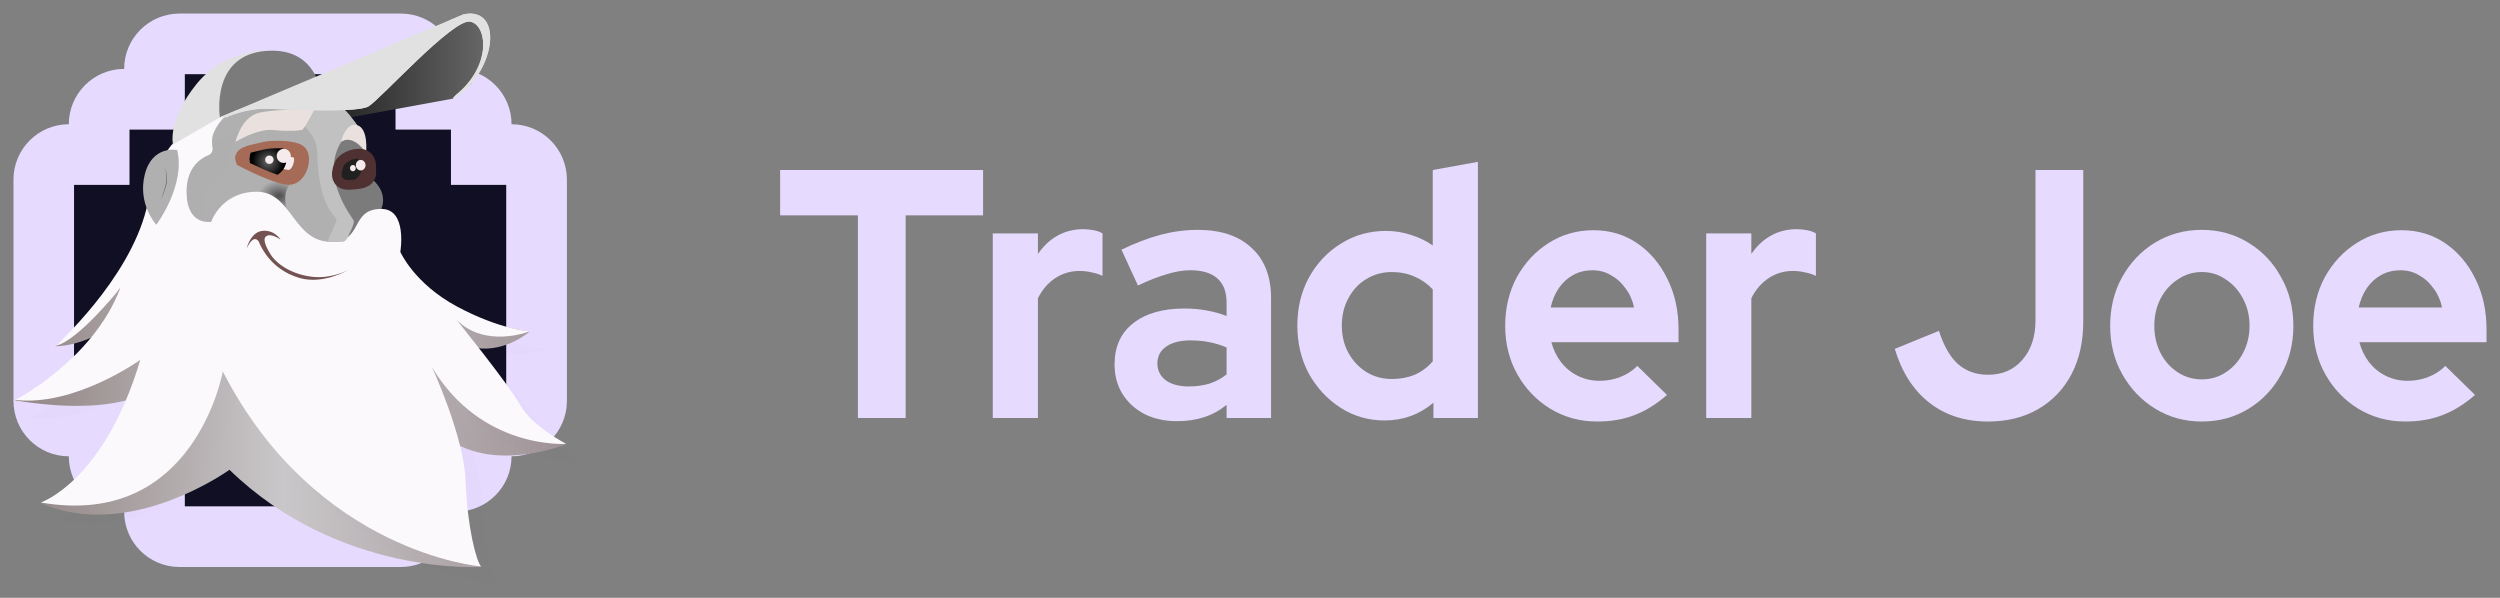 <svg width="92" height="22" viewBox="0 0 92 22" fill="none" xmlns="http://www.w3.org/2000/svg">
<rect x="0" y="0" width="92" height="22" fill="#808080" stroke="none"/>
<path d="M18.633 6.801V14.563H16.596V16.6H14.559V18.637H6.797V16.6H4.761V14.563H2.724V6.801H4.761V4.765H6.797V2.728H14.559V4.765H16.596V6.801H18.633Z" fill="#110F23"/>
<path d="M18.825 4.572C18.825 3.448 17.913 2.536 16.788 2.536C16.788 1.411 15.877 0.499 14.752 0.499H6.605C5.48 0.499 4.569 1.411 4.569 2.536C3.444 2.536 2.532 3.448 2.532 4.572C1.407 4.572 0.496 5.484 0.496 6.609V14.755C0.496 15.88 1.407 16.792 2.532 16.792C2.532 17.917 3.444 18.829 4.569 18.829C4.569 19.954 5.48 20.865 6.605 20.865H14.752C15.877 20.865 16.788 19.954 16.788 18.829C17.913 18.829 18.825 17.917 18.825 16.792C19.95 16.792 20.862 15.88 20.862 14.755V6.609C20.862 5.484 19.95 4.572 18.825 4.572ZM18.633 14.563H16.596V16.6H14.56V18.637H6.798V16.6H4.761V14.563H2.724V6.801H4.761V4.765H6.798V2.728H14.56V4.765H16.596V6.801H18.633V14.563Z" fill="#E6DAFE"/>
<path d="M8.94 7.867L11.914 9.087H12.254L12.652 8.08L11.829 6.538L12.047 4.579L11.843 3.327L8.94 3.426L7.416 4.065L7.317 5.64L6.522 6.768L6.707 8.633L8.073 8.662L8.94 7.867Z" fill="#B0B0B0"/>
<path d="M11.039 6.64H9.081V7.707H10.557C10.557 7.707 10.245 6.734 11.039 6.64Z" fill="url(#paint0_radial_101_33092)"/>
<path d="M16.503 19.813L17.694 20.863C17.694 20.863 12.473 21.203 8.444 17.288C8.444 17.288 4.755 19.955 1.492 18.508L4.954 17.515L5.748 14.252C5.748 14.252 4.5 15.387 0.556 14.734L5.379 12.379L4.727 11.641C4.727 11.641 3.287 12.74 2.038 12.74L5.862 9.343L15.226 11.499L16.19 11.556L19.482 12.209C19.482 12.209 18.602 12.975 17.524 12.804L17.893 14.762L20.825 16.351C20.825 16.351 18.233 17.401 16.503 16.153V19.813H16.503Z" fill="url(#paint1_linear_101_33092)"/>
<path d="M11.915 4.531L13.312 5.014L13.476 5.638C13.476 5.638 13.596 6.11 13.486 6.442C13.486 6.442 14.412 6.957 13.986 7.795L12.944 9.284H12.44L12.576 8.22L12.241 6.908L11.915 5.313V4.531H11.915Z" fill="#7B7B7B"/>
<g opacity="0.011">
<path d="M9.052 4.804C9.052 4.804 8.685 5.014 8.458 5.525C8.36 5.747 8.393 5.989 8.409 6.096C8.427 6.208 8.37 6.319 8.265 6.361C7.955 6.488 7.454 6.828 7.454 7.71C7.454 8.987 8.362 8.817 8.362 8.817C8.362 8.817 8.731 7.71 10.036 7.71C11.342 7.71 11.37 9.565 12.789 9.554C13.97 9.546 13.454 8.348 14.618 8.342C15.591 8.338 15.321 9.923 15.321 9.923C15.321 9.923 15.825 11.087 17.414 11.938C19.003 12.789 20.081 12.846 20.081 12.846C20.081 12.846 18.464 13.499 17.386 12.42C17.386 12.42 19.315 14.804 19.741 15.57C20.166 16.336 21.424 16.989 21.424 16.989C21.424 16.989 18.294 17.216 16.477 14.151C16.477 14.151 17.669 16.705 17.726 18.379C17.783 20.053 18.123 21.33 18.294 21.5C18.294 21.5 12.221 21.018 8.788 14.322C8.788 14.322 7.766 20.138 2.091 19.145C2.091 19.145 4.418 18.379 5.752 13.896C5.752 13.896 3.34 15.627 1.155 15.371C1.155 15.371 4.021 13.896 5.014 11.257C5.014 11.257 3.46 13.208 2.637 13.378C2.637 13.378 5.326 10.973 5.979 8.335C6.631 5.696 7.174 5.827 7.174 5.827C7.174 5.827 8.059 4.974 9.052 4.804Z" fill="#231F20"/>
</g>
<path d="M8.463 4.15C8.463 4.15 8.096 4.36 7.869 4.871C7.771 5.092 7.804 5.335 7.821 5.442C7.838 5.554 7.781 5.665 7.676 5.707C7.366 5.833 6.865 6.174 6.865 7.056C6.865 8.333 7.773 8.162 7.773 8.162C7.773 8.162 8.142 7.056 9.448 7.056C10.753 7.056 10.781 8.91 12.2 8.9C13.381 8.892 12.866 7.693 14.029 7.688C15.002 7.684 14.732 9.269 14.732 9.269C14.732 9.269 15.236 10.432 16.825 11.284C18.414 12.135 19.492 12.192 19.492 12.192C19.492 12.192 17.875 12.844 16.797 11.766C16.797 11.766 18.726 14.15 19.152 14.916C19.577 15.682 20.835 16.334 20.835 16.334C20.835 16.334 17.705 16.561 15.889 13.497C15.889 13.497 17.08 16.051 17.137 17.725C17.194 19.399 17.534 20.676 17.705 20.846C17.705 20.846 11.633 20.364 8.199 13.667C8.199 13.667 7.177 19.484 1.502 18.491C1.502 18.491 3.829 17.725 5.163 13.242C5.163 13.242 2.751 14.973 0.566 14.717C0.566 14.717 3.432 13.242 4.425 10.603C4.425 10.603 2.871 12.554 2.049 12.724C2.049 12.724 4.737 10.319 5.39 7.68C6.042 5.041 6.586 5.173 6.586 5.173C6.586 5.173 7.47 4.32 8.463 4.15Z" fill="#FBF9FC"/>
<path d="M9.074 9.147C9.074 9.147 9.218 8.53 9.67 8.494C10.117 8.458 10.323 8.82 10.323 8.82C10.323 8.82 9.989 8.565 9.798 8.692C9.702 8.756 9.691 8.927 9.947 9.345C10.202 9.764 10.812 10.118 11.522 10.189C12.231 10.26 12.813 9.934 12.813 9.934C12.813 9.934 11.912 10.48 11.032 10.232C10.525 10.089 9.876 9.721 9.521 8.891C9.521 8.891 9.475 8.795 9.379 8.799C9.223 8.806 9.074 9.147 9.074 9.147Z" fill="#735251"/>
<path d="M5.752 8.272C5.752 8.272 6.844 6.811 6.518 5.52C6.518 5.52 5.596 5.335 5.326 6.428C5.057 7.52 5.752 8.272 5.752 8.272Z" fill="#B0B0B0"/>
<path d="M6.03 6.198C6.108 6.265 6.133 6.374 6.143 6.473C6.159 6.702 6.092 6.928 6.009 7.139C5.981 7.21 5.949 7.279 5.916 7.347C5.945 7.279 5.975 7.205 6 7.136C6.077 6.924 6.144 6.701 6.132 6.474C6.125 6.376 6.103 6.269 6.03 6.198Z" fill="#333333"/>
<path d="M16.671 3.629L12.906 4.316L12.154 3.464L16.822 0.811L17.616 0.655L17.957 1.677L17.34 3.088L16.671 3.629Z" fill="url(#paint2_linear_101_33092)"/>
<path d="M11.671 5.606C11.682 6.226 11.778 7.434 12.328 7.981C12.378 8.032 12.395 8.106 12.366 8.172L12.042 8.903H12.584C12.663 8.903 12.734 8.857 12.767 8.785C12.858 8.582 13.034 8.273 13.023 8.131C13.018 8.059 11.734 6.542 12.557 5.222L13.023 4.939L13.153 4.612C13.153 4.612 12.677 3.917 12.411 3.832C12.146 3.747 11.394 3.704 11.394 3.704L10.95 4.314L11.417 4.899C11.577 5.1 11.666 5.349 11.671 5.606Z" fill="#C1C1C1"/>
<path d="M8.661 5.224C8.661 5.224 9.469 4.728 10.037 4.784C10.604 4.841 11.03 4.804 11.115 4.78C11.2 4.756 11.583 4.004 11.583 4.004C11.583 4.004 10.223 4.031 9.81 4.103C9.569 4.146 8.987 4.118 8.661 5.224Z" fill="#EAE1DF"/>
<path d="M12.55 5.216C12.55 5.216 12.961 4.89 13.472 5.628C13.472 5.628 13.571 4.734 13.146 4.606C12.72 4.479 12.55 5.216 12.55 5.216Z" fill="#EAE1DF"/>
<path d="M9.871 1.867C9.871 1.867 8.303 1.767 7.231 3.094C6.149 4.435 6.366 5.315 6.366 5.315L8.097 4.321L9.871 1.867Z" fill="#E1E1E1"/>
<path d="M11.664 2.894C11.411 2.33 10.927 1.865 10.02 1.865C7.706 1.865 8.092 4.32 8.092 4.32L11.664 2.894Z" fill="#7B7B7B"/>
<path d="M8.934 5.87C8.934 5.87 10.319 6.593 10.684 6.522C11.048 6.451 11.19 5.827 11.034 5.628C10.878 5.43 9.998 5.421 9.7 5.503C9.402 5.586 8.849 5.643 8.934 5.87Z" fill="#F6EBEC" stroke="#A56B56" stroke-width="0.549" stroke-miterlimit="10"/>
<path d="M9.708 5.503C9.571 5.541 9.38 5.574 9.222 5.62C9.197 5.691 9.183 5.767 9.183 5.846C9.183 5.899 9.189 5.95 9.201 6C9.461 6.127 9.872 6.318 10.21 6.432C10.41 6.314 10.545 6.096 10.545 5.846C10.545 5.703 10.501 5.57 10.425 5.46C10.149 5.444 9.856 5.462 9.708 5.503Z" fill="url(#paint3_radial_101_33092)"/>
<path d="M12.665 6.073C12.665 6.073 12.381 6.64 12.814 6.626C13.247 6.612 13.494 6.57 13.484 6.35C13.474 6.129 13.545 5.832 13.204 5.832C12.864 5.832 12.665 6.073 12.665 6.073Z" fill="#F5EBEC" stroke="#4F3131" stroke-width="0.713" stroke-miterlimit="10"/>
<path d="M13.31 6.181C13.31 6.044 13.254 5.921 13.165 5.832C12.849 5.849 12.665 6.071 12.665 6.071C12.665 6.071 12.382 6.638 12.814 6.623C12.904 6.621 12.986 6.616 13.059 6.609C13.209 6.525 13.31 6.365 13.31 6.181Z" fill="#202020"/>
<path d="M8.333 4.315C8.333 4.315 9.045 3.973 9.866 4.003C10.688 4.032 13.129 4.159 13.555 3.918C13.98 3.677 16.662 0.683 17.3 0.796C17.939 0.91 18.102 2.428 16.782 3.492C16.782 3.492 16.392 3.875 17.045 3.364C17.697 2.854 18.194 1.755 17.995 1.038C17.797 0.32 17.059 0.527 17.059 0.527L8.092 4.315H8.333Z" fill="#E1E1E1"/>
<path d="M13.306 3.79C12.81 4.003 9.71 3.705 8.875 4.003C8.815 4.024 8.758 4.042 8.702 4.057L8.092 4.315H8.333C8.333 4.315 9.045 3.973 9.866 4.003C10.688 4.032 13.129 4.159 13.555 3.918C13.98 3.676 16.662 0.683 17.3 0.796C17.939 0.91 18.102 2.428 16.782 3.492C16.782 3.492 16.392 3.875 17.045 3.364C17.697 2.854 18.194 1.755 17.995 1.038C17.866 0.571 17.509 0.495 17.275 0.499C17.201 0.508 17.128 0.517 17.059 0.527L16.553 0.741C15.436 1.44 13.776 3.589 13.306 3.79Z" fill="#E1E1E1"/>
<path d="M10.443 5.997C10.586 5.997 10.702 5.881 10.702 5.738C10.702 5.594 10.586 5.478 10.443 5.478C10.299 5.478 10.183 5.594 10.183 5.738C10.183 5.881 10.299 5.997 10.443 5.997Z" fill="#F5EBEC"/>
<path d="M9.913 6.032C9.998 6.032 10.067 5.963 10.067 5.878C10.067 5.793 9.998 5.724 9.913 5.724C9.827 5.724 9.758 5.793 9.758 5.878C9.758 5.963 9.827 6.032 9.913 6.032Z" fill="#F5EBEC"/>
<path d="M13.273 6.273C13.372 6.273 13.452 6.186 13.452 6.079C13.452 5.972 13.372 5.885 13.273 5.885C13.175 5.885 13.095 5.972 13.095 6.079C13.095 6.186 13.175 6.273 13.273 6.273Z" fill="#F5EBEC"/>
<path d="M12.986 6.303C13.045 6.303 13.093 6.251 13.093 6.187C13.093 6.123 13.045 6.071 12.986 6.071C12.927 6.071 12.879 6.123 12.879 6.187C12.879 6.251 12.927 6.303 12.986 6.303Z" fill="#F5EBEC"/>
<path d="M31.57 15.382V7.925H28.709V6.256H36.178V7.925H33.328V15.382H31.57Z" fill="#E6DAFE"/>
<path d="M36.534 15.382V8.589H38.196V9.346C38.398 9.05 38.64 8.824 38.923 8.668C39.206 8.511 39.525 8.433 39.881 8.433C40.188 8.442 40.419 8.494 40.572 8.589V10.154C40.451 10.093 40.318 10.05 40.172 10.024C40.027 9.989 39.877 9.971 39.723 9.971C39.4 9.971 39.105 10.058 38.838 10.232C38.571 10.406 38.357 10.654 38.196 10.975V15.382H36.534Z" fill="#E6DAFE"/>
<path d="M43.319 15.499C42.867 15.499 42.467 15.412 42.119 15.238C41.771 15.056 41.501 14.808 41.306 14.495C41.112 14.182 41.016 13.822 41.016 13.413C41.016 12.761 41.242 12.257 41.694 11.901C42.155 11.536 42.786 11.353 43.586 11.353C44.136 11.353 44.653 11.444 45.138 11.627V11.132C45.138 10.741 45.025 10.445 44.799 10.245C44.572 10.045 44.241 9.945 43.804 9.945C43.538 9.945 43.251 9.993 42.944 10.089C42.636 10.176 42.281 10.315 41.876 10.506L41.27 9.189C41.771 8.946 42.248 8.763 42.701 8.642C43.162 8.52 43.623 8.459 44.083 8.459C44.932 8.459 45.591 8.681 46.06 9.124C46.537 9.559 46.775 10.176 46.775 10.975V15.382H45.138V14.899C44.88 15.108 44.601 15.26 44.302 15.355C44.002 15.451 43.675 15.499 43.319 15.499ZM42.592 13.374C42.592 13.635 42.697 13.843 42.907 14C43.117 14.147 43.396 14.221 43.744 14.221C44.019 14.221 44.273 14.187 44.508 14.117C44.742 14.039 44.952 13.926 45.138 13.778V12.787C44.936 12.7 44.726 12.635 44.508 12.592C44.289 12.548 44.055 12.527 43.804 12.527C43.425 12.527 43.125 12.605 42.907 12.761C42.697 12.909 42.592 13.113 42.592 13.374Z" fill="#E6DAFE"/>
<path d="M50.955 15.473C50.357 15.473 49.815 15.316 49.33 15.004C48.845 14.691 48.457 14.274 48.166 13.752C47.883 13.222 47.742 12.631 47.742 11.979C47.742 11.327 47.883 10.741 48.166 10.219C48.457 9.689 48.849 9.272 49.342 8.968C49.835 8.655 50.389 8.498 51.004 8.498C51.319 8.498 51.622 8.546 51.913 8.642C52.204 8.729 52.475 8.859 52.725 9.033V6.256L54.387 5.956V15.382H52.75V14.821C52.232 15.255 51.634 15.473 50.955 15.473ZM51.222 13.947C51.529 13.947 51.808 13.895 52.059 13.791C52.317 13.678 52.539 13.513 52.725 13.296V10.649C52.539 10.449 52.317 10.293 52.059 10.18C51.8 10.067 51.521 10.011 51.222 10.011C50.874 10.011 50.559 10.097 50.276 10.271C50.001 10.436 49.783 10.671 49.621 10.975C49.459 11.271 49.379 11.605 49.379 11.979C49.379 12.353 49.459 12.687 49.621 12.983C49.783 13.278 50.001 13.513 50.276 13.687C50.559 13.861 50.874 13.947 51.222 13.947Z" fill="#E6DAFE"/>
<path d="M58.775 15.512C58.144 15.512 57.57 15.355 57.053 15.043C56.543 14.73 56.139 14.308 55.84 13.778C55.541 13.248 55.391 12.653 55.391 11.992C55.391 11.332 55.533 10.736 55.816 10.206C56.107 9.676 56.499 9.254 56.992 8.941C57.485 8.629 58.035 8.472 58.641 8.472C59.247 8.472 59.785 8.633 60.254 8.954C60.723 9.276 61.091 9.711 61.357 10.258C61.632 10.806 61.77 11.427 61.77 12.122V12.592H57.089C57.162 12.861 57.279 13.104 57.441 13.322C57.61 13.539 57.817 13.709 58.059 13.83C58.31 13.952 58.577 14.013 58.859 14.013C59.142 14.013 59.401 13.965 59.636 13.869C59.878 13.774 60.084 13.639 60.254 13.465L61.345 14.534C60.957 14.873 60.557 15.121 60.145 15.277C59.741 15.434 59.284 15.512 58.775 15.512ZM57.065 11.314H60.133C60.076 11.045 59.971 10.81 59.817 10.61C59.672 10.402 59.494 10.241 59.284 10.128C59.082 10.006 58.855 9.945 58.605 9.945C58.346 9.945 58.112 10.002 57.901 10.115C57.691 10.228 57.513 10.389 57.368 10.597C57.23 10.797 57.129 11.036 57.065 11.314Z" fill="#E6DAFE"/>
<path d="M62.788 15.382V8.589H64.449V9.346C64.651 9.05 64.893 8.824 65.176 8.668C65.459 8.511 65.778 8.433 66.134 8.433C66.441 8.442 66.672 8.494 66.825 8.589V10.154C66.704 10.093 66.571 10.05 66.425 10.024C66.28 9.989 66.13 9.971 65.977 9.971C65.653 9.971 65.358 10.058 65.091 10.232C64.825 10.406 64.61 10.654 64.449 10.975V15.382H62.788Z" fill="#E6DAFE"/>
<path d="M73.16 15.512C72.311 15.512 71.591 15.282 71.001 14.821C70.411 14.36 69.987 13.7 69.728 12.839L71.353 12.175C71.531 12.731 71.765 13.139 72.056 13.4C72.355 13.661 72.723 13.791 73.16 13.791C73.685 13.791 74.106 13.609 74.421 13.244C74.744 12.879 74.906 12.392 74.906 11.783V6.256H76.664V11.836C76.664 12.574 76.519 13.222 76.228 13.778C75.936 14.326 75.528 14.752 75.003 15.056C74.477 15.36 73.863 15.512 73.16 15.512Z" fill="#E6DAFE"/>
<path d="M81.025 15.512C80.394 15.512 79.824 15.355 79.315 15.043C78.806 14.73 78.402 14.308 78.103 13.778C77.803 13.248 77.654 12.653 77.654 11.992C77.654 11.332 77.799 10.736 78.09 10.206C78.389 9.667 78.794 9.241 79.303 8.928C79.82 8.616 80.394 8.459 81.025 8.459C81.656 8.459 82.225 8.616 82.735 8.928C83.252 9.241 83.656 9.667 83.947 10.206C84.246 10.736 84.396 11.332 84.396 11.992C84.396 12.653 84.246 13.248 83.947 13.778C83.656 14.308 83.256 14.73 82.747 15.043C82.237 15.355 81.663 15.512 81.025 15.512ZM81.025 13.961C81.356 13.961 81.651 13.874 81.91 13.7C82.177 13.526 82.387 13.291 82.541 12.996C82.702 12.692 82.783 12.357 82.783 11.992C82.783 11.618 82.702 11.284 82.541 10.988C82.387 10.693 82.177 10.458 81.91 10.284C81.651 10.102 81.356 10.011 81.025 10.011C80.701 10.011 80.406 10.102 80.14 10.284C79.873 10.458 79.663 10.693 79.509 10.988C79.356 11.284 79.279 11.618 79.279 11.992C79.279 12.357 79.356 12.692 79.509 12.996C79.663 13.291 79.873 13.526 80.14 13.7C80.406 13.874 80.701 13.961 81.025 13.961Z" fill="#E6DAFE"/>
<path d="M88.509 15.512C87.879 15.512 87.305 15.355 86.787 15.043C86.278 14.73 85.874 14.308 85.575 13.778C85.276 13.248 85.126 12.653 85.126 11.992C85.126 11.332 85.267 10.736 85.55 10.206C85.841 9.676 86.234 9.254 86.727 8.941C87.22 8.629 87.769 8.472 88.376 8.472C88.982 8.472 89.52 8.633 89.989 8.954C90.457 9.276 90.825 9.711 91.092 10.258C91.367 10.806 91.504 11.427 91.504 12.122V12.592H86.824C86.896 12.861 87.014 13.104 87.175 13.322C87.345 13.539 87.551 13.709 87.794 13.83C88.044 13.952 88.311 14.013 88.594 14.013C88.877 14.013 89.136 13.965 89.37 13.869C89.613 13.774 89.819 13.639 89.989 13.465L91.08 14.534C90.692 14.873 90.292 15.121 89.879 15.277C89.475 15.434 89.019 15.512 88.509 15.512ZM86.799 11.314H89.867C89.811 11.045 89.706 10.81 89.552 10.61C89.406 10.402 89.229 10.241 89.019 10.128C88.816 10.006 88.59 9.945 88.339 9.945C88.081 9.945 87.846 10.002 87.636 10.115C87.426 10.228 87.248 10.389 87.103 10.597C86.965 10.797 86.864 11.036 86.799 11.314Z" fill="#E6DAFE"/>
<defs>
<radialGradient id="paint0_radial_101_33092" cx="0" cy="0" r="1" gradientUnits="userSpaceOnUse" gradientTransform="translate(10.262 7.206) scale(0.934 0.726)">
<stop offset="0.059" stop-color="#545454"/>
<stop offset="0.791" stop-color="#B0B0B0"/>
</radialGradient>
<linearGradient id="paint1_linear_101_33092" x1="0.556" y1="15.107" x2="20.825" y2="15.107" gradientUnits="userSpaceOnUse">
<stop stop-color="#928585"/>
<stop offset="0.486" stop-color="#C9C7C9"/>
<stop offset="1" stop-color="#A09397"/>
</linearGradient>
<linearGradient id="paint2_linear_101_33092" x1="12.154" y1="2.485" x2="17.957" y2="2.485" gradientUnits="userSpaceOnUse">
<stop stop-color="#212121"/>
<stop offset="1" stop-color="#686868"/>
</linearGradient>
<radialGradient id="paint3_radial_101_33092" cx="0" cy="0" r="1" gradientUnits="userSpaceOnUse" gradientTransform="translate(9.864 5.943) scale(0.593)">
<stop stop-color="#686868"/>
<stop offset="1"/>
</radialGradient>
</defs>
</svg>
